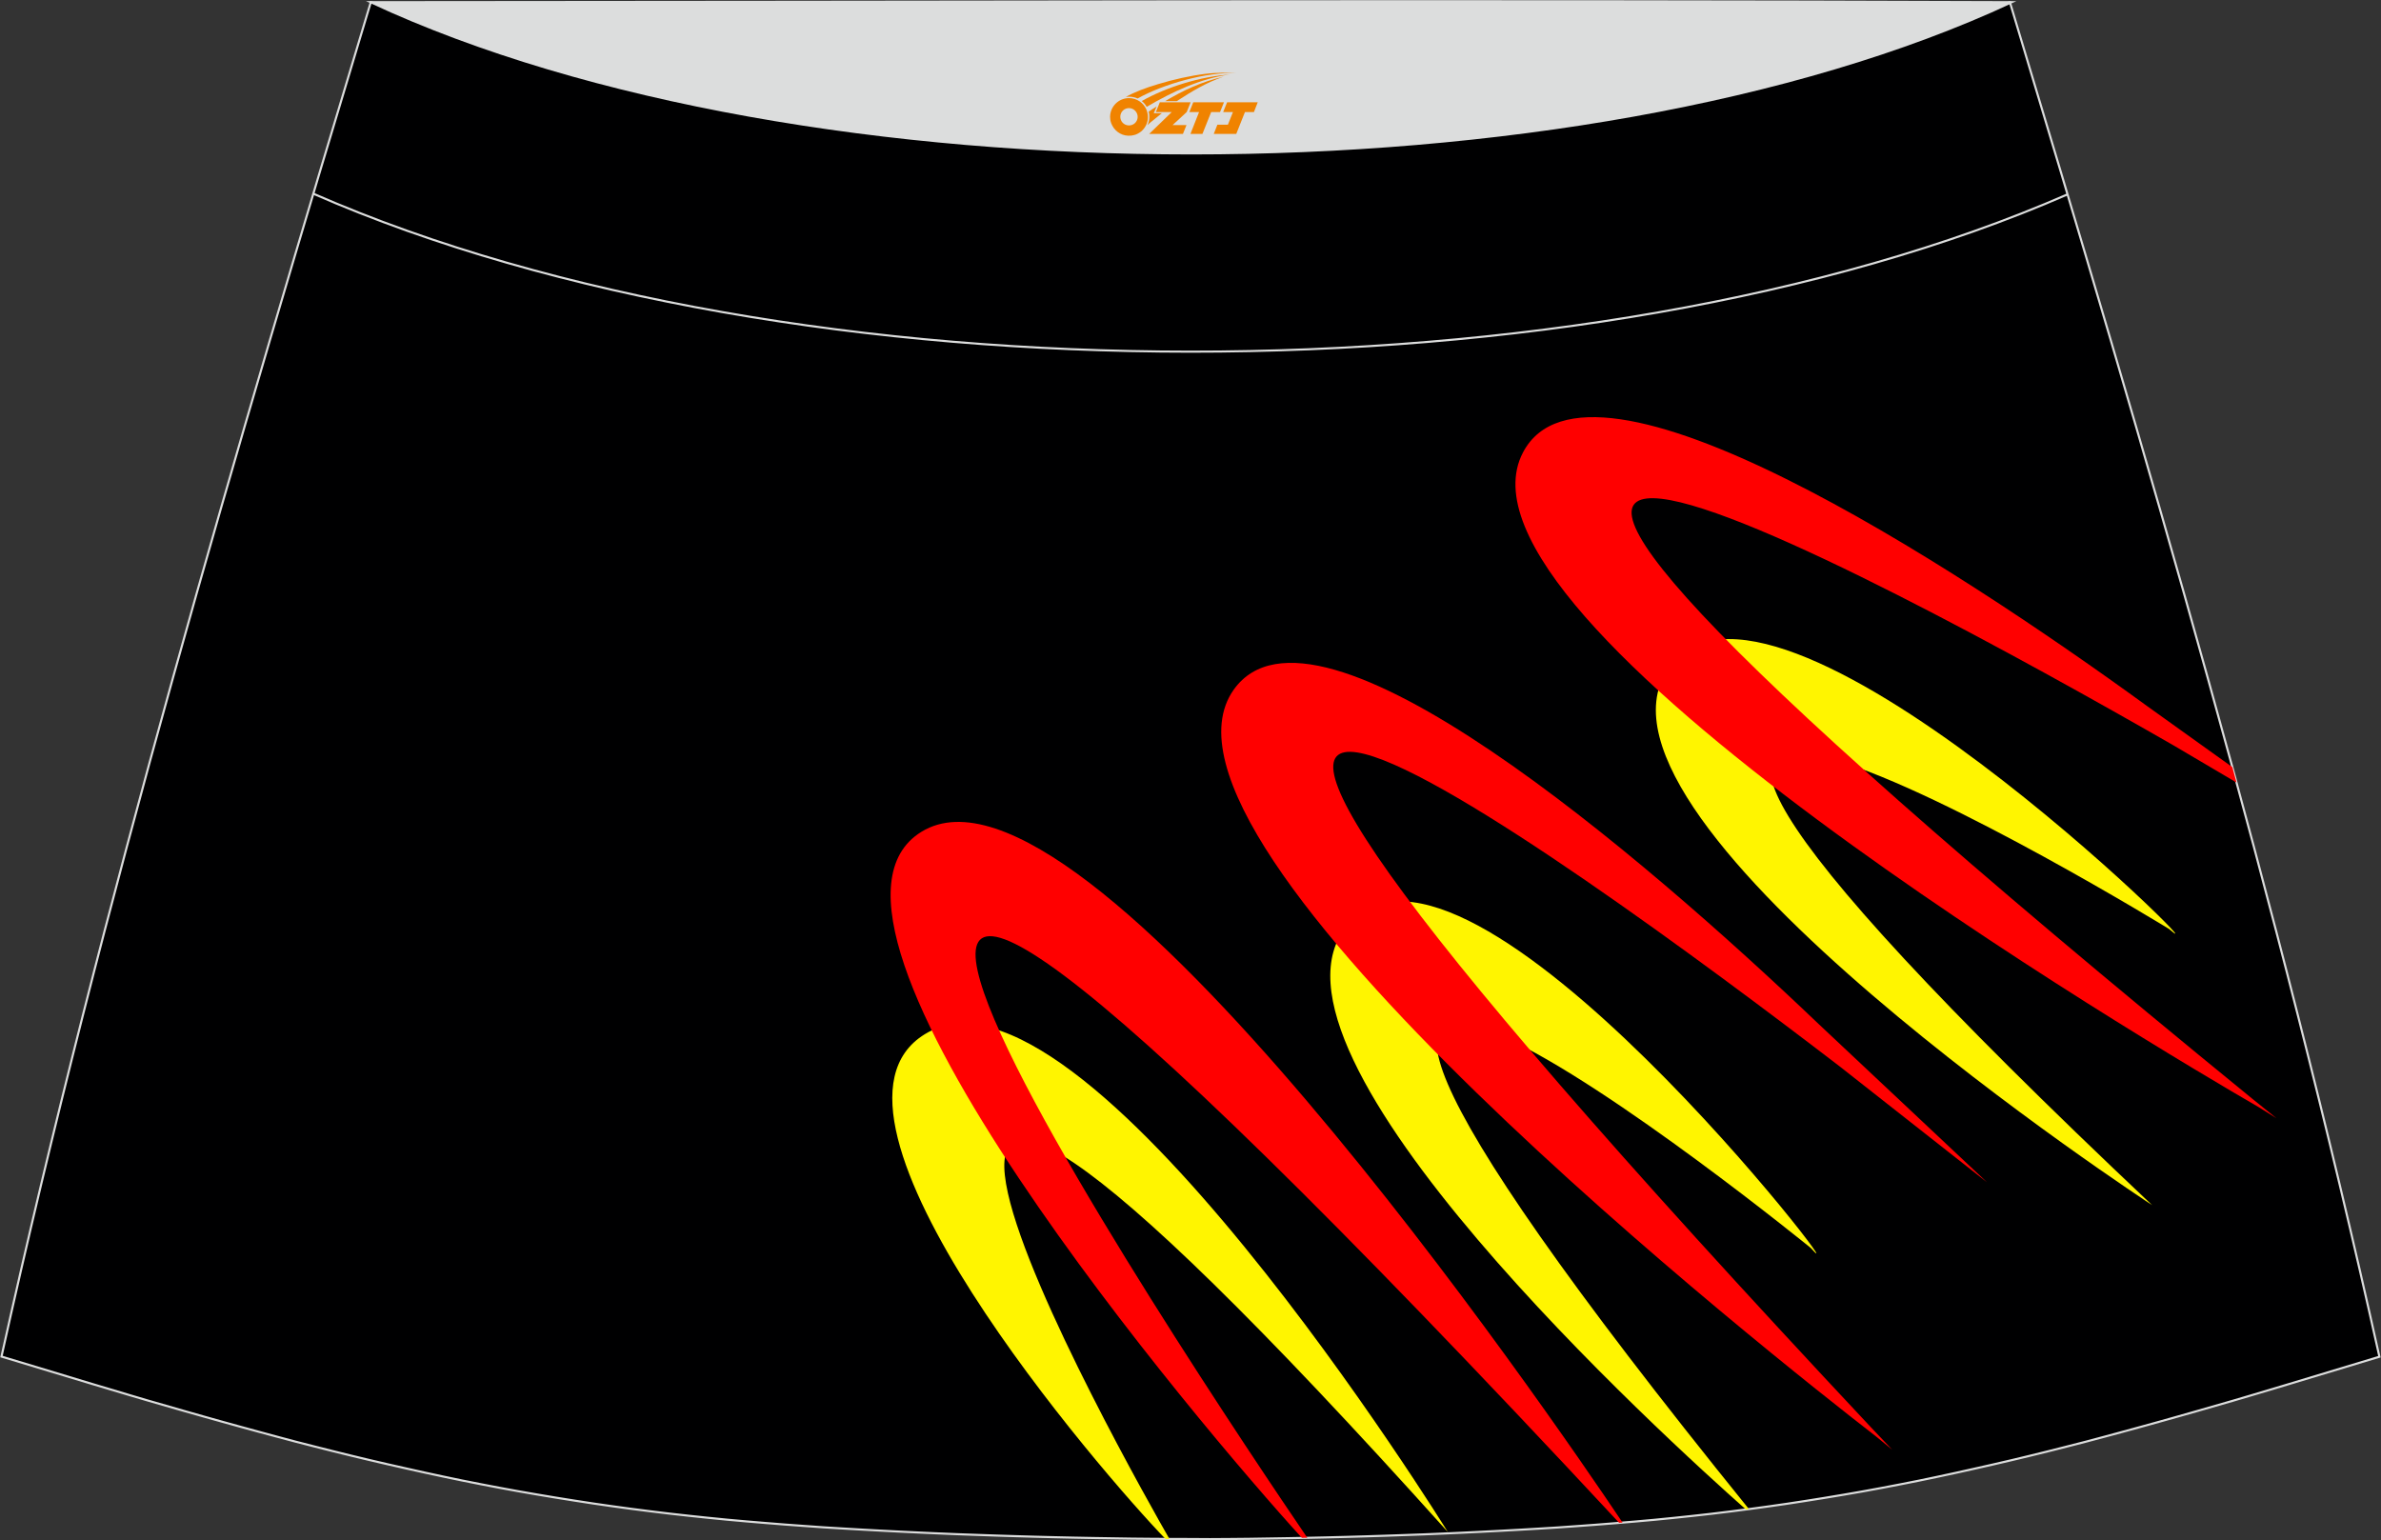 <?xml version="1.0" encoding="utf-8"?>
<!-- Generator: Adobe Illustrator 24.0.0, SVG Export Plug-In . SVG Version: 6.00 Build 0)  -->
<svg xmlns="http://www.w3.org/2000/svg" xmlns:xlink="http://www.w3.org/1999/xlink" version="1.1" id="图层_1" x="0px" y="0px" width="387.08px" height="250.4px" viewBox="0 0 387.08 250.4" enable-background="new 0 0 387.08 250.4" xml:space="preserve">
<rect x="0" y="0" width="387.08" height="250.4" fill="#333333" stroke="none"/>
<g>
	<path fill="#000001" stroke="#DCDDDD" stroke-width="0.341" stroke-miterlimit="22.926" d="M193.51,250.2L193.51,250.2   l-3.16-0.01l-3.16-0.02l-3.16-0.03l-3.16-0.05l-3.16-0.05l-3.16-0.06l-3.16-0.07l-3.16-0.08l-3.16-0.09l-3.16-0.1l-3.16-0.11   l-3.11-0.11l-3.11-0.13l-3.11-0.14L146.3,249l-3.11-0.16l-3.11-0.17l-3.11-0.18l-3.11-0.19l-3.11-0.22l-3.14-0.23l-3.13-0.25   l-3.13-0.26l-3.13-0.28l-3.13-0.31l-3.13-0.33l-3.13-0.35l-3.13-0.38l-3.11-0.4l-3.07-0.42l-3.06-0.44l-3.06-0.47l-3.06-0.49   l-3.05-0.51l-3.05-0.53l-3.05-0.56l-3.03-0.58l-3.03-0.6l-3.02-0.63l-3.02-0.65l-3.01-0.67l-3.01-0.68l-3.01-0.7l-3-0.72l-3-0.74   l-3.01-0.76l-3.01-0.77l-3-0.8l-3-0.81l-3-0.82l-3-0.83l-2.99-0.84l-2.99-0.85l-2.99-0.86l-2.99-0.86l-2.98-0.88l-2.98-0.89   l-2.98-0.89l-2.98-0.9l-2.98-0.9l-2.98-0.9l-2.98-0.9l-2.98-0.9C16.75,146.1,38.02,74.26,60.28,0.36   c106.77,29.51,159.7,29.51,266.47,0c22.25,73.91,43.53,145.73,60.07,220.21l-2.98,0.9l-2.98,0.9l-2.98,0.9l-2.98,0.9l-2.98,0.9   l-2.98,0.89l-2.98,0.89l-2.98,0.88l-2.99,0.86l-2.99,0.86l-2.99,0.85l-2.99,0.84l-3,0.83l-3,0.82l-3,0.81l-3,0.8l-3.01,0.77   l-3.01,0.76l-3,0.74l-3,0.72l-3.01,0.7l-3.01,0.68l-3.01,0.67l-3.02,0.65l-3.02,0.63l-3.03,0.6l-3.03,0.58l-3.05,0.56l-3.05,0.53   l-3.06,0.51l-3.06,0.49l-3.06,0.47l-3.06,0.44l-3.07,0.42l-3.11,0.4l-3.11,0.38l-3.13,0.35l-3.13,0.33l-3.13,0.31l-3.13,0.28   l-3.14,0.26l-3.14,0.25l-3.14,0.23l-3.11,0.22l-3.11,0.19l-3.11,0.18l-3.11,0.17l-3.11,0.16l-3.11,0.15l-3.11,0.14l-3.11,0.13   l-3.11,0.11l-3.16,0.11l-3.16,0.1l-3.16,0.09l-3.16,0.08l-3.16,0.07l-3.16,0.06l-3.16,0.05l-3.16,0.05l-3.16,0.03l-3.16,0.02   L193.51,250.2L193.51,250.2L193.51,250.2z"/>
	<g>
		<path fill="#FFF500" d="M352.6,151.01c0,0-143.81-88.16-2.73,44.91c0,0-94.98-62.02-78.83-86.98    C287.18,83.98,363.41,160.27,352.6,151.01L352.6,151.01z"/>
		<path fill="#FF0000" d="M367.19,179.99l2.9,1.81c-0.31-0.26-3.67-2.96-3.98-3.21c-191.26-156.07-60.44-84.78-12.81-57.44    l10.29,6.07l-0.68-2.51c-6.85-4.9-13.33-9.54-13.84-9.91c-31.94-23.23-90.8-61.53-101.47-41.26    C233.16,100.96,349.73,169.87,367.19,179.99L367.19,179.99z"/>
		<path fill="#FFF500" d="M294.36,202.87c0,0-129.8-105.63-10.04,42.46l-0.49,0.07c-12.37-10.95-82.37-74.43-64.73-95.05    C238.43,127.74,303.85,213.47,294.36,202.87L294.36,202.87z"/>
		<path fill="#FFF500" d="M190.12,250.2c-5.25-9.16-79.89-140.48,45.26-1.13c0,0-59.68-96.47-85.03-80.94    c-21.56,13.22,29.08,71.71,39.12,82.06L190.12,250.2z"/>
		<path fill="#FF0000" d="M212.52,249.99c-15.89-23.33-139.04-206.38,50.7-2.42l0.55-0.05c-11.47-17.11-87.58-128.47-113.96-112.3    c-24.14,14.8,45.74,97.17,61.83,114.79l0.88-0.01L212.52,249.99z"/>
		<path fill="#FF0000" d="M304.98,233.52l2.64,2.17c-0.27-0.3-3.25-3.42-3.52-3.71c-168.84-180.09-48.65-92.06-5.06-58.64    l23.98,18.86c-0.93-0.91-26.36-24.75-27.35-25.71c-28.56-27.27-81.82-73.05-95.1-54.37C182.62,137.4,289.03,221.18,304.98,233.52    L304.98,233.52z"/>
	</g>
	<path fill="none" stroke="#DCDDDD" stroke-width="0.341" stroke-miterlimit="22.926" d="M336.12,31.6   c-78.2,34.13-207.1,34.1-285.18-0.11"/>
	<path fill="#DCDDDD" stroke="#DCDDDD" stroke-width="0.341" stroke-miterlimit="22.926" d="M327.04,0.36   c-70.39,32.77-196.37,32.77-266.77,0C149.21,0.33,238.1,0.02,327.04,0.36z"/>
	
</g>
<g id="图层_x0020_1">
	<path fill="#F08300" d="M180.65,20.03c0.416,1.136,1.472,1.984,2.752,2.032c0.144,0,0.304,0,0.448-0.016h0.016   c0.016,0,0.064,0,0.128-0.016c0.032,0,0.048-0.016,0.08-0.016c0.064-0.016,0.144-0.032,0.224-0.048c0.016,0,0.016,0,0.032,0   c0.192-0.048,0.4-0.112,0.576-0.208c0.192-0.096,0.4-0.224,0.608-0.384c0.672-0.56,1.104-1.408,1.104-2.352   c0-0.224-0.032-0.448-0.08-0.672l0,0C186.49,18.15,186.44,17.98,186.36,17.8C185.89,16.71,184.81,15.95,183.54,15.95C181.85,15.95,180.47,17.32,180.47,19.02C180.47,19.37,180.53,19.71,180.65,20.03L180.65,20.03L180.65,20.03z M184.95,19.05L184.95,19.05C184.92,19.83,184.26,20.43,183.48,20.39C182.69,20.36,182.1,19.71,182.13,18.92c0.032-0.784,0.688-1.376,1.472-1.344   C184.37,17.61,184.98,18.28,184.95,19.05L184.95,19.05z"/>
	<polygon fill="#F08300" points="198.98,16.63 ,198.34,18.22 ,196.9,18.22 ,195.48,21.77 ,193.53,21.77 ,194.93,18.22 ,193.35,18.22    ,193.99,16.63"/>
	<path fill="#F08300" d="M200.95,11.9c-1.008-0.096-3.024-0.144-5.056,0.112c-2.416,0.304-5.152,0.912-7.616,1.664   C186.23,14.28,184.36,15,183.01,15.77C183.21,15.74,183.4,15.72,183.59,15.72c0.48,0,0.944,0.112,1.36,0.288   C189.05,13.69,196.25,11.64,200.95,11.9L200.95,11.9L200.95,11.9z"/>
	<path fill="#F08300" d="M186.42,17.37c4-2.368,8.88-4.672,13.488-5.248c-4.608,0.288-10.224,2-14.288,4.304   C185.94,16.68,186.21,17,186.42,17.37C186.42,17.37,186.42,17.37,186.42,17.37z"/>
	<polygon fill="#F08300" points="204.47,16.63 ,203.85,18.22 ,202.39,18.22 ,200.98,21.77 ,200.52,21.77 ,199.01,21.77 ,197.32,21.77    ,197.91,20.27 ,199.62,20.27 ,200.44,18.22 ,198.85,18.22 ,199.49,16.63"/>
	<polygon fill="#F08300" points="193.56,16.63 ,192.92,18.22 ,190.63,20.33 ,192.89,20.33 ,192.31,21.77 ,186.82,21.77 ,190.49,18.22    ,187.91,18.22 ,188.55,16.63"/>
	<path fill="#F08300" d="M198.84,12.49c-3.376,0.752-6.464,2.192-9.424,3.952h1.888C193.73,14.87,196.07,13.44,198.84,12.49z    M188.04,17.31C187.41,17.69,187.35,17.74,186.74,18.15c0.064,0.256,0.112,0.544,0.112,0.816c0,0.496-0.112,0.976-0.32,1.392   c0.176-0.16,0.32-0.304,0.432-0.4c0.272-0.24,0.768-0.64,1.6-1.296l0.32-0.256H187.56l0,0L188.04,17.31L188.04,17.31L188.04,17.31z"/>
</g>
</svg>